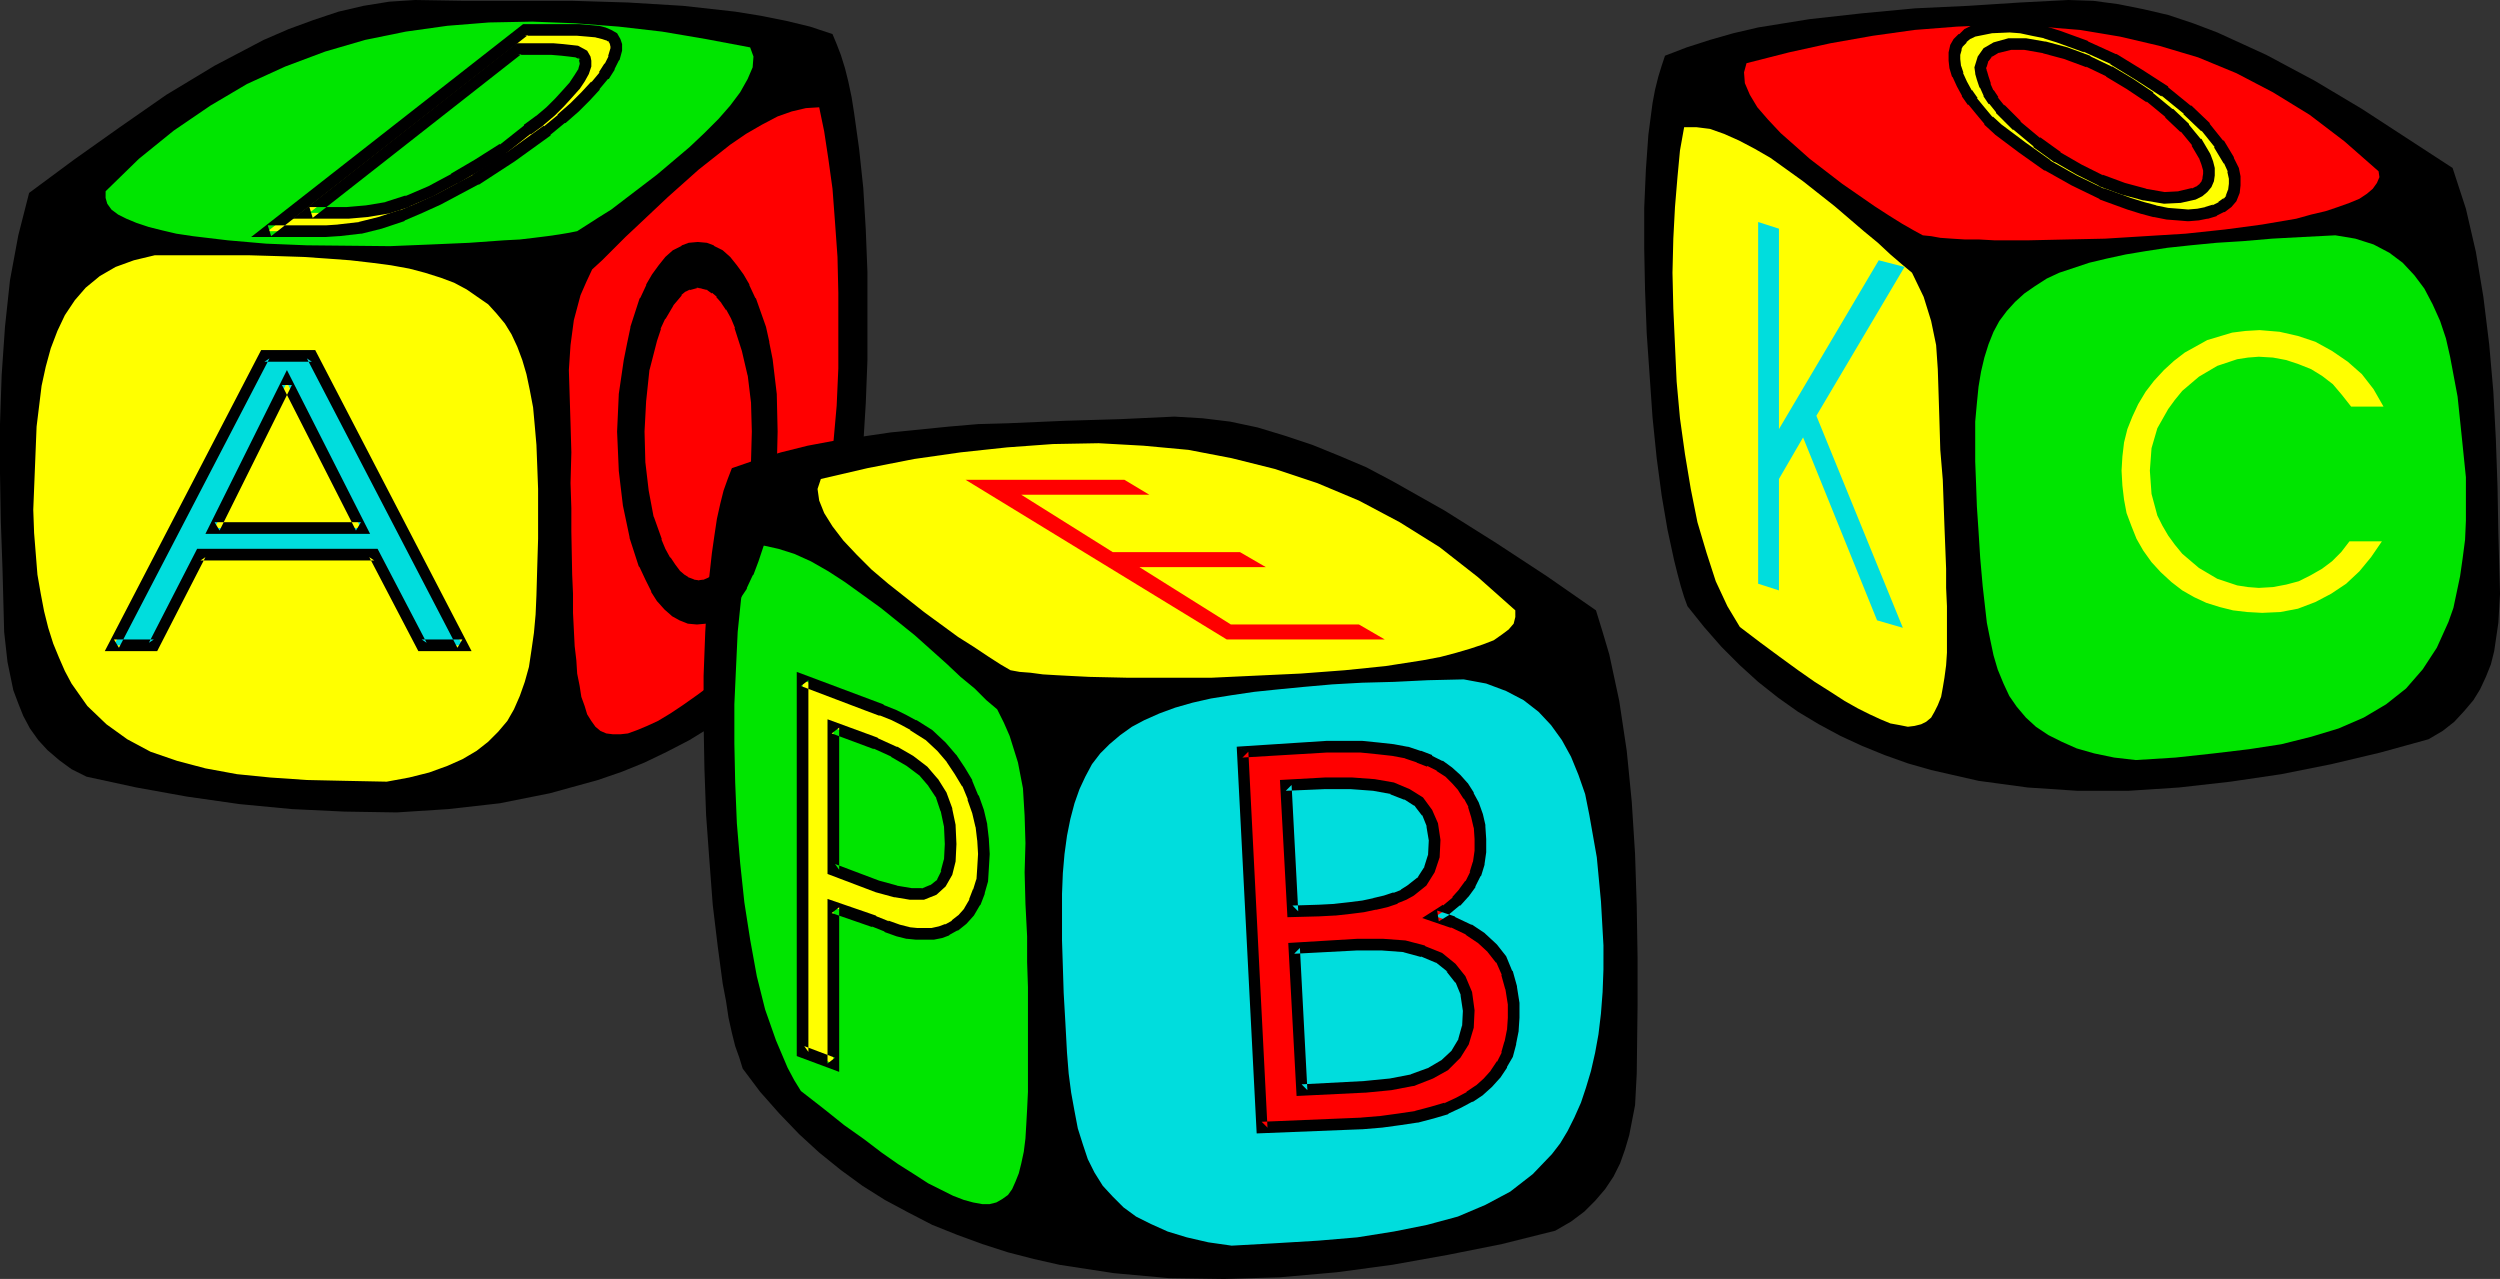 <?xml version="1.0" encoding="UTF-8" standalone="no"?>
<svg
   version="1.0"
   width="128.526mm"
   height="65.75mm"
   id="svg34"
   sodipodi:docname="Blocks 13.wmf"
   xmlns:inkscape="http://www.inkscape.org/namespaces/inkscape"
   xmlns:sodipodi="http://sodipodi.sourceforge.net/DTD/sodipodi-0.dtd"
   xmlns="http://www.w3.org/2000/svg"
   xmlns:svg="http://www.w3.org/2000/svg">
  <rect width="100%" height="100%" fill="#333333" stroke="none"/>
  <sodipodi:namedview
     id="namedview34"
     pagecolor="#ffffff"
     bordercolor="#000000"
     borderopacity="0.25"
     inkscape:showpageshadow="2"
     inkscape:pageopacity="0.0"
     inkscape:pagecheckerboard="0"
     inkscape:deskcolor="#d1d1d1"
     inkscape:document-units="mm" />
  <defs
     id="defs1">
    <pattern
       id="WMFhbasepattern"
       patternUnits="userSpaceOnUse"
       width="6"
       height="6"
       x="0"
       y="0" />
  </defs>
  <path
     style="fill:#000000;fill-opacity:1;fill-rule:evenodd;stroke:none"
     d="m 485.446,103.409 -0.162,-8.887 -0.323,-9.21 -0.485,-9.21 -0.808,-9.21 -1.131,-9.21 -1.454,-8.725 -1.939,-8.402 -2.586,-7.917 -17.614,-11.472 -9.211,-5.494 -9.373,-5.009 -9.534,-4.363 -4.686,-1.777 -4.848,-1.616 -4.848,-1.131 -4.848,-0.969 -4.848,-0.646 L 401.899,0 392.526,0.485 382.507,1.131 372.164,1.616 361.822,2.585 l -10.181,1.131 -10.019,1.616 -4.848,1.131 -4.525,1.293 -4.525,1.454 -4.202,1.616 -0.646,1.939 -0.646,2.1 -0.646,2.585 -0.485,2.585 -0.808,6.14 -0.485,6.786 -0.323,7.432 v 7.917 l 0.162,8.079 0.323,8.402 1.131,16.319 0.808,7.917 0.97,7.271 1.131,6.625 1.293,5.978 0.646,2.585 0.646,2.424 0.646,2.1 0.646,1.777 3.232,4.039 3.394,3.878 3.555,3.555 3.555,3.232 3.878,3.07 3.878,2.747 4.04,2.424 4.202,2.262 4.202,1.939 4.363,1.777 4.525,1.616 4.525,1.293 9.211,2.1 9.534,1.293 9.696,0.646 h 9.858 l 9.858,-0.646 10.019,-1.131 9.858,-1.454 9.696,-1.939 9.534,-2.262 9.373,-2.585 2.747,-1.616 2.262,-1.777 1.939,-2.1 1.778,-2.1 1.293,-2.1 1.131,-2.424 0.97,-2.424 0.646,-2.585 0.808,-5.494 0.323,-5.655 z"
     id="path1" />
  <path
     style="fill:#00e500;fill-opacity:1;fill-rule:evenodd;stroke:none"
     d="m 479.143,92.745 -0.808,-7.917 -0.808,-7.756 -1.454,-7.756 -0.808,-3.555 -1.131,-3.393 -1.454,-3.232 -1.616,-3.07 -1.939,-2.585 -2.262,-2.424 -2.586,-1.939 -3.07,-1.616 -3.555,-1.131 -3.878,-0.646 -6.302,0.323 -5.979,0.323 -5.656,0.485 -5.171,0.323 -5.01,0.485 -4.525,0.485 -4.202,0.646 -3.878,0.646 -3.717,0.808 -3.394,0.808 -5.818,1.939 -2.424,1.131 -2.262,1.454 -2.101,1.454 -1.778,1.616 -1.616,1.777 -1.454,1.939 -1.131,2.1 -0.97,2.424 -0.808,2.585 -0.646,2.747 -0.485,2.908 -0.323,3.232 -0.323,3.555 v 7.756 l 0.162,4.201 0.162,4.524 0.323,4.847 0.323,5.17 0.485,5.494 0.808,7.109 0.646,3.232 0.646,3.07 0.808,2.747 1.131,2.747 1.131,2.424 1.454,2.1 1.778,2.1 1.939,1.777 2.424,1.616 2.586,1.293 2.909,1.293 3.394,0.969 3.878,0.808 4.202,0.485 7.757,-0.485 7.434,-0.808 6.787,-0.808 6.302,-0.969 5.818,-1.454 5.333,-1.616 4.848,-2.1 4.363,-2.585 3.878,-3.07 3.232,-3.716 2.747,-4.201 2.262,-5.009 0.97,-2.747 1.293,-6.14 0.485,-3.393 0.485,-3.716 0.162,-3.716 z"
     id="path2" />
  <path
     style="fill:#ff0000;fill-opacity:1;fill-rule:evenodd;stroke:none"
     d="m 462.175,33.285 -6.626,-5.817 -6.787,-5.17 -7.11,-4.363 -7.11,-3.716 -7.434,-3.07 -7.595,-2.262 -7.595,-1.777 -7.757,-1.293 -7.918,-0.646 -8.08,-0.323 -7.918,0.323 -8.242,0.646 -8.08,1.131 -8.242,1.454 -8.08,1.777 -8.242,2.1 -0.485,1.777 0.162,2.1 0.97,2.262 1.454,2.424 2.101,2.424 2.424,2.585 2.747,2.424 2.909,2.585 6.302,4.847 6.302,4.363 2.747,1.777 2.586,1.616 2.262,1.293 1.778,0.969 1.616,0.162 1.778,0.323 2.262,0.162 2.586,0.162 h 2.747 l 2.909,0.162 h 6.626 l 7.272,-0.162 7.595,-0.162 15.675,-0.969 7.595,-0.808 7.272,-0.969 6.626,-1.131 2.909,-0.808 2.747,-0.646 2.424,-0.808 2.262,-0.808 1.939,-0.808 1.454,-0.969 1.131,-0.969 0.808,-1.131 0.485,-1.131 z"
     id="path3" />
  <path
     style="fill:#ffff00;fill-opacity:1;fill-rule:evenodd;stroke:none"
     d="m 377.497,93.229 -0.485,-5.817 -0.162,-5.494 -0.162,-5.17 -0.162,-5.009 -0.323,-4.686 -0.97,-4.686 -1.454,-4.686 -2.262,-4.686 -1.939,-1.616 -2.262,-1.939 -2.424,-2.262 -2.747,-2.262 -5.656,-4.847 -6.141,-4.847 -6.302,-4.524 -3.07,-1.777 -3.07,-1.616 -2.909,-1.293 -2.747,-0.969 -2.586,-0.323 h -2.424 l -0.808,4.524 -0.485,5.17 -0.485,5.817 -0.323,6.14 -0.162,6.625 0.162,6.948 0.646,14.219 0.646,7.109 0.97,6.948 1.131,6.786 1.293,6.463 1.778,5.978 1.778,5.494 2.262,4.847 2.424,4.039 4.04,3.07 3.717,2.747 3.555,2.585 3.232,2.262 3.07,1.939 2.747,1.777 2.586,1.454 2.262,1.131 2.101,0.969 1.939,0.808 1.778,0.323 1.616,0.323 1.293,-0.162 1.293,-0.323 0.97,-0.485 0.97,-0.808 0.646,-1.131 0.646,-1.293 0.646,-1.616 0.323,-1.777 0.323,-1.939 0.323,-2.424 0.162,-2.424 v -9.048 l -0.162,-3.555 v -3.716 l -0.323,-8.24 z"
     id="path4" />
  <path
     style="fill:#000000;fill-opacity:1;fill-rule:evenodd;stroke:none"
     d="M 0.485,110.518 0.162,101.308 0,91.937 v -9.533 l 0.323,-9.533 0.646,-9.371 0.97,-9.048 1.616,-8.725 2.101,-8.24 8.726,-6.463 8.888,-6.301 9.05,-6.301 9.373,-5.655 9.534,-5.009 4.848,-2.1 4.848,-1.777 4.848,-1.616 4.848,-1.131 5.01,-0.808 L 80.638,0 90.334,0.162 h 21.008 l 10.666,0.323 10.666,0.646 10.181,1.131 5.01,0.808 4.848,0.969 4.686,1.131 4.363,1.454 0.808,1.939 0.808,2.1 0.808,2.585 0.646,2.585 0.646,3.07 0.485,3.07 0.97,6.948 0.808,7.594 0.485,8.079 0.323,8.24 v 17.127 l -0.323,8.402 -0.485,7.917 -0.485,7.594 -0.808,6.948 -0.97,6.14 -0.485,2.747 -0.646,2.585 -0.485,2.1 -0.646,1.939 -3.07,4.363 -3.232,4.039 -3.555,3.878 -3.555,3.555 -3.717,3.232 -3.878,3.07 -4.04,2.747 -4.202,2.585 -4.363,2.262 -4.363,2.1 -4.363,1.777 -4.686,1.616 -9.373,2.585 -9.696,1.939 -10.019,1.131 -10.019,0.646 -10.181,-0.162 -10.181,-0.485 -10.181,-0.969 -10.181,-1.454 -9.858,-1.777 -9.696,-2.1 -2.909,-1.454 -2.424,-1.777 -2.262,-1.939 -1.778,-1.939 L 5.818,141.541 4.525,139.117 3.555,136.693 2.586,134.108 1.454,128.614 0.808,122.798 Z"
     id="path5" />
  <path
     style="fill:#ffff00;fill-opacity:1;fill-rule:evenodd;stroke:none"
     d="m 6.464,99.046 0.646,-16.158 0.97,-7.917 0.808,-3.716 0.97,-3.555 1.293,-3.393 1.454,-3.07 1.939,-2.908 2.101,-2.424 2.747,-2.262 3.07,-1.777 3.555,-1.293 4.04,-0.969 h 18.422 l 5.494,0.162 5.01,0.162 4.686,0.323 4.363,0.323 4.202,0.485 3.717,0.485 3.555,0.646 3.07,0.808 3.07,0.969 2.586,0.969 2.424,1.293 4.202,2.908 1.616,1.777 1.616,1.939 1.293,2.1 1.131,2.424 0.97,2.585 0.808,2.747 0.646,3.07 0.646,3.393 0.323,3.555 0.323,3.716 0.162,4.201 0.162,4.363 v 9.695 l -0.162,5.332 -0.162,5.655 -0.162,3.716 -0.323,3.555 -0.485,3.393 -0.485,3.232 -0.808,2.908 -0.97,2.747 -1.131,2.585 -1.293,2.262 -1.778,2.1 -1.939,1.939 -2.262,1.777 -2.747,1.616 -2.909,1.293 -3.555,1.293 -3.878,0.969 -4.363,0.808 -8.08,-0.162 -7.434,-0.162 -7.11,-0.485 -6.464,-0.646 -6.141,-1.131 -5.494,-1.454 -5.171,-1.777 -4.525,-2.424 -4.04,-2.908 -3.717,-3.555 -3.07,-4.363 -1.293,-2.424 -1.131,-2.585 -1.131,-2.747 -0.97,-3.07 -0.808,-3.232 -0.646,-3.393 -0.646,-3.716 -0.646,-8.079 z"
     id="path6" />
  <path
     style="fill:#00e500;fill-opacity:1;fill-rule:evenodd;stroke:none"
     d="m 20.523,37.162 6.464,-6.301 6.787,-5.494 7.11,-4.847 7.11,-4.201 7.434,-3.393 7.757,-2.908 7.757,-2.262 7.918,-1.616 8.08,-1.131 8.08,-0.646 8.403,-0.162 8.403,0.323 8.403,0.646 8.403,0.969 8.565,1.454 8.565,1.616 0.646,1.777 -0.162,2.1 -0.97,2.262 -1.454,2.585 -1.939,2.585 -2.262,2.585 -2.747,2.747 -2.909,2.747 -6.302,5.332 -6.141,4.686 -2.747,2.1 -2.586,1.616 -2.262,1.454 -1.778,1.131 -1.616,0.323 -1.939,0.323 -2.262,0.323 -2.586,0.323 -2.747,0.323 -3.07,0.162 -6.787,0.485 -7.434,0.323 -7.918,0.323 -16.16,-0.162 -7.918,-0.323 -7.434,-0.646 -6.787,-0.808 -3.232,-0.485 -2.747,-0.646 -2.586,-0.646 -2.424,-0.808 -1.939,-0.808 -1.616,-0.808 -1.293,-0.969 -0.808,-1.131 -0.323,-1.131 z"
     id="path7" />
  <path
     style="fill:#ff0000;fill-opacity:1;fill-rule:evenodd;stroke:none"
     d="m 110.857,93.876 0.162,-5.978 -0.162,-5.655 -0.323,-10.341 0.323,-4.847 0.646,-4.847 1.293,-4.847 1.131,-2.585 1.131,-2.424 1.939,-1.777 2.101,-2.1 2.424,-2.424 2.586,-2.424 5.656,-5.332 5.979,-5.332 6.141,-4.847 3.07,-2.1 3.07,-1.777 3.07,-1.616 2.747,-0.969 2.747,-0.646 2.586,-0.162 0.97,4.686 0.808,5.332 0.808,5.817 0.485,6.463 0.485,6.786 0.162,6.948 v 14.703 l -0.323,7.271 -0.646,7.271 -0.808,6.948 -1.131,6.625 -1.293,6.301 -1.616,5.655 -1.939,5.17 -2.262,4.363 -4.04,3.393 -3.717,3.07 -3.394,2.747 -3.232,2.424 -3.07,2.262 -2.747,1.939 -2.424,1.616 -2.424,1.454 -2.101,0.969 -1.939,0.808 -1.778,0.646 -1.454,0.162 h -1.454 l -1.293,-0.162 -1.131,-0.485 -0.97,-0.808 -0.808,-1.131 -0.808,-1.293 -0.485,-1.616 -0.646,-1.777 -0.323,-2.1 -0.485,-2.424 -0.162,-2.585 -0.323,-2.747 -0.323,-6.463 v -3.716 l -0.162,-3.716 -0.162,-8.402 v -4.524 z"
     id="path8" />
  <path
     style="fill:#000000;fill-opacity:1;fill-rule:evenodd;stroke:none"
     d="m 318.19,195.507 v -9.533 l -0.162,-10.018 -0.323,-10.018 -0.646,-10.179 -0.97,-9.856 -1.454,-9.695 -1.939,-9.048 -1.293,-4.363 -1.293,-4.201 -9.534,-6.625 -9.858,-6.463 -10.019,-6.301 -10.019,-5.655 -5.171,-2.747 -5.333,-2.262 -5.171,-2.1 -5.333,-1.777 -5.333,-1.616 -5.333,-1.131 -5.333,-0.646 -5.494,-0.323 -10.342,0.485 -10.827,0.323 -11.15,0.485 -5.818,0.162 -5.656,0.485 -11.312,1.131 -10.989,1.616 -5.171,0.969 -5.171,1.293 -4.848,1.454 -4.686,1.616 -0.808,2.1 -0.808,2.262 -0.646,2.585 -0.646,2.908 -0.485,3.232 -0.485,3.393 -0.808,7.271 -0.485,8.079 -0.323,8.564 v 8.887 l 0.162,9.048 0.323,9.048 0.646,8.887 0.646,8.564 0.97,8.079 0.97,7.271 0.646,3.393 0.485,3.232 0.646,2.908 0.646,2.585 0.808,2.262 0.646,2.1 3.394,4.524 3.717,4.201 3.878,4.039 3.878,3.555 4.202,3.393 4.202,3.07 4.363,2.747 4.525,2.424 4.686,2.424 4.848,1.939 4.848,1.777 5.01,1.616 5.01,1.293 5.01,1.131 10.504,1.616 10.666,0.969 10.827,0.162 10.827,-0.323 10.989,-0.969 10.827,-1.454 10.827,-1.939 10.504,-2.1 10.342,-2.585 3.07,-1.777 2.586,-1.939 2.101,-2.1 1.939,-2.262 1.616,-2.424 1.293,-2.585 0.97,-2.747 0.808,-2.747 1.131,-5.817 0.323,-6.14 z"
     id="path9" />
  <path
     style="fill:#00dddd;fill-opacity:1;fill-rule:evenodd;stroke:none"
     d="m 311.564,183.712 -0.485,-8.564 -0.808,-8.564 -1.454,-8.24 -0.808,-4.039 -1.293,-3.716 -1.454,-3.555 -1.778,-3.232 -2.101,-2.908 -2.424,-2.585 -2.909,-2.262 -3.394,-1.777 -3.878,-1.454 -4.363,-0.808 -6.949,0.162 -6.626,0.323 -6.141,0.162 -5.818,0.323 -5.494,0.485 -5.01,0.485 -4.686,0.485 -4.363,0.646 -4.04,0.646 -3.555,0.808 -3.394,0.969 -3.07,1.131 -2.909,1.293 -2.424,1.293 -2.262,1.616 -2.101,1.777 -1.778,1.777 -1.616,2.1 -1.293,2.424 -1.131,2.424 -0.97,2.747 -0.808,3.07 -0.646,3.232 -0.485,3.555 -0.323,3.716 -0.162,4.039 v 9.048 l 0.162,5.009 0.162,5.17 0.323,5.655 0.323,5.978 0.323,4.039 0.485,3.716 0.646,3.555 0.646,3.393 0.97,3.07 0.97,2.908 1.293,2.585 1.616,2.585 1.939,2.1 2.101,2.1 2.424,1.777 2.909,1.454 3.232,1.454 3.717,1.131 4.202,0.969 4.525,0.646 8.726,-0.485 8.08,-0.485 7.595,-0.646 7.11,-1.131 6.464,-1.293 5.979,-1.616 5.333,-2.262 4.848,-2.585 4.363,-3.393 3.717,-3.878 1.616,-2.1 1.454,-2.424 1.293,-2.585 1.293,-2.908 0.97,-2.908 0.97,-3.232 0.808,-3.555 0.646,-3.555 0.485,-4.039 0.323,-4.201 0.162,-4.363 z"
     id="path10" />
  <path
     style="fill:#ffff00;fill-opacity:1;fill-rule:evenodd;stroke:none"
     d="m 294.435,118.597 -7.272,-6.463 -7.434,-5.817 -7.757,-4.847 -7.918,-4.201 -8.08,-3.393 -8.242,-2.747 -8.403,-2.1 -8.403,-1.616 -8.726,-0.808 -8.726,-0.485 -8.888,0.162 -8.888,0.646 -9.05,0.969 -9.05,1.293 -9.05,1.777 -9.05,2.1 -0.646,1.939 0.323,2.262 0.97,2.424 1.616,2.585 2.101,2.747 2.586,2.747 2.909,2.908 3.232,2.747 6.949,5.494 6.626,4.847 3.07,1.939 2.909,1.939 2.262,1.454 1.939,1.131 1.778,0.323 2.101,0.162 2.424,0.323 2.747,0.162 3.07,0.162 3.232,0.162 7.272,0.162 h 16.483 l 17.291,-0.808 8.565,-0.646 7.918,-0.808 7.272,-1.131 3.394,-0.646 3.07,-0.808 2.747,-0.808 2.424,-0.808 2.101,-0.808 1.616,-1.131 1.293,-0.969 0.97,-1.131 0.323,-1.293 z"
     id="path11" />
  <path
     style="fill:#00e500;fill-opacity:1;fill-rule:evenodd;stroke:none"
     d="m 199.576,181.935 -0.323,-6.301 -0.162,-6.14 0.162,-5.655 -0.162,-5.332 -0.323,-5.332 -0.97,-5.009 -1.616,-5.17 -1.131,-2.585 -1.293,-2.585 -2.101,-1.777 -2.262,-2.262 -2.747,-2.262 -2.747,-2.585 -6.141,-5.494 -6.626,-5.332 -6.949,-5.009 -3.232,-2.1 -3.394,-1.939 -3.232,-1.454 -3.07,-0.969 -2.909,-0.646 h -2.747 l -0.808,4.847 -0.808,5.655 -0.646,6.301 -0.323,6.948 -0.323,7.109 v 7.594 l 0.162,7.594 0.323,7.917 0.646,7.756 0.808,7.594 1.131,7.271 1.293,7.109 1.616,6.463 2.101,5.978 2.262,5.332 1.293,2.424 1.293,2.1 4.363,3.393 4.04,3.232 3.878,2.747 3.394,2.585 3.232,2.262 3.07,1.939 2.747,1.777 2.586,1.293 2.262,1.131 2.101,0.808 1.778,0.485 1.778,0.323 h 1.454 l 1.293,-0.323 1.131,-0.646 1.131,-0.808 0.808,-1.131 0.646,-1.454 0.646,-1.616 0.485,-1.939 0.485,-2.262 0.323,-2.585 0.162,-2.747 0.162,-2.908 0.162,-3.393 v -20.359 l -0.162,-4.847 z"
     id="path12" />
  <path
     style="fill:#00dddd;fill-opacity:1;fill-rule:evenodd;stroke:none"
     d="M 70.134,102.601 55.752,74.325 41.693,102.601 Z M 29.896,125.383 H 22.139 L 51.389,69.155 h 9.211 L 89.849,125.383 H 81.931 L 72.72,107.771 H 38.946 Z"
     id="path13" />
  <path
     style="fill:#000000;fill-opacity:1;fill-rule:evenodd;stroke:none"
     d="M 71.912,103.732 55.752,71.901 39.915,103.732 h 31.997 l -1.778,-2.262 H 41.693 l 0.97,1.616 14.059,-28.276 h -1.939 l 14.382,28.276 0.97,-1.616 z"
     id="path14" />
  <path
     style="fill:#000000;fill-opacity:1;fill-rule:evenodd;stroke:none"
     d="m 28.926,124.898 0.97,-0.646 h -7.757 l 0.97,1.616 29.25,-56.228 -0.97,0.646 h 9.211 l -0.97,-0.646 29.25,56.228 0.97,-1.616 h -7.918 l 0.97,0.646 -9.534,-18.258 h -35.067 l -9.373,18.258 1.616,1.616 9.373,-18.258 -0.97,0.646 h 33.774 l -0.97,-0.646 9.534,18.258 H 91.627 L 61.246,68.023 H 50.742 L 20.362,126.514 h 10.181 z"
     id="path15" />
  <path
     style="fill:#ff0000;fill-opacity:1;fill-rule:evenodd;stroke:none"
     d="m 241.43,146.065 16.322,-0.969 h 6.787 l 3.232,0.323 2.909,0.323 2.586,0.485 2.424,0.808 2.101,0.808 1.939,0.969 1.778,1.131 1.454,1.454 1.293,1.454 1.131,1.777 0.97,1.777 0.646,2.1 0.485,2.1 0.162,2.424 v 2.424 l -0.323,2.262 -0.646,2.1 -0.97,1.939 -1.293,1.777 -1.454,1.616 -1.939,1.616 -2.101,1.293 3.394,1.131 3.07,1.454 2.424,1.616 2.101,1.939 1.778,2.262 1.131,2.585 0.808,2.908 0.485,3.07 v 2.747 l -0.162,2.424 -0.485,2.424 -0.646,2.262 -0.97,1.939 -1.293,1.939 -1.454,1.616 -1.616,1.454 -1.939,1.293 -2.101,1.131 -2.424,1.131 -2.747,0.808 -3.07,0.808 -3.232,0.485 -3.555,0.485 -3.878,0.323 -19.392,0.808 z m 10.019,38.132 1.454,27.629 12.282,-0.646 5.01,-0.485 4.202,-0.808 3.555,-1.293 2.747,-1.616 2.262,-2.1 1.454,-2.424 0.808,-2.908 0.162,-3.232 -0.485,-3.232 -1.131,-2.747 -1.778,-2.262 -2.424,-1.939 -3.07,-1.293 -3.555,-0.969 -4.363,-0.323 h -4.848 z m -1.616,-31.669 1.293,24.56 5.171,-0.162 3.07,-0.162 2.909,-0.323 2.586,-0.323 2.262,-0.485 2.101,-0.485 1.939,-0.646 1.616,-0.646 1.293,-0.808 2.262,-1.777 1.454,-2.262 0.808,-2.585 0.162,-3.232 -0.485,-2.908 -0.97,-2.424 -1.616,-2.1 -2.262,-1.454 -2.909,-1.131 -3.555,-0.646 -4.363,-0.323 h -5.171 z"
     id="path16" />
  <path
     style="fill:#000000;fill-opacity:1;fill-rule:evenodd;stroke:none"
     d="m 242.561,146.065 -1.131,1.131 16.322,-0.969 h 6.787 -0.162 l 3.232,0.323 2.909,0.323 2.586,0.485 h -0.162 l 2.424,0.808 h -0.162 l 2.101,0.808 v -0.162 l 1.939,0.969 h -0.162 l 1.778,1.131 -0.162,-0.162 1.454,1.454 1.293,1.454 -0.162,-0.162 1.131,1.777 v -0.162 l 0.97,1.777 -0.162,-0.162 0.646,2.1 0.485,2.1 v -0.323 l 0.162,2.424 v 2.424 -0.162 l -0.323,2.262 v -0.162 l -0.646,2.1 0.162,-0.162 -0.97,1.939 v -0.162 l -1.293,1.777 0.162,-0.162 -1.454,1.616 h 0.162 l -1.939,1.616 v -0.162 l -4.04,2.585 5.656,1.939 -0.162,-0.162 3.07,1.454 h -0.162 l 2.424,1.616 -0.162,-0.162 2.101,1.939 -0.162,-0.162 1.778,2.262 v -0.162 l 1.131,2.585 -0.162,-0.162 0.808,2.908 v -0.162 l 0.485,3.07 v -0.162 2.747 l -0.162,2.424 v -0.162 l -0.485,2.424 v -0.162 l -0.646,2.262 0.162,-0.162 -0.97,1.939 v -0.162 l -1.293,1.939 0.162,-0.162 -1.454,1.616 -1.616,1.454 0.162,-0.162 -1.939,1.293 h 0.162 l -2.101,1.131 -2.424,1.131 0.162,-0.162 -2.747,0.808 -3.07,0.808 h 0.162 l -3.232,0.485 -3.555,0.485 -3.878,0.323 h 0.162 l -19.392,0.808 1.131,1.131 -3.717,-73.032 -2.262,-0.969 3.878,75.133 20.362,-0.808 h 0.162 l 3.878,-0.323 3.555,-0.485 3.232,-0.485 h 0.162 l 3.07,-0.808 2.747,-0.808 0.162,-0.162 2.424,-1.131 2.101,-1.131 h 0.162 l 1.939,-1.293 0.162,-0.162 1.616,-1.454 1.454,-1.616 0.162,-0.162 1.293,-1.939 v -0.162 l 1.131,-1.939 0.646,-2.424 v -0.162 l 0.485,-2.424 v -0.162 l 0.162,-2.424 v -2.747 -0.162 l -0.485,-3.07 v -0.162 l -0.808,-2.908 -0.162,-0.162 -1.131,-2.747 -1.778,-2.262 -0.162,-0.162 -2.101,-1.939 -0.162,-0.162 -2.424,-1.616 h -0.162 l -3.07,-1.454 -0.162,-0.162 -3.394,-1.131 0.323,2.1 2.101,-1.293 v -0.162 l 1.939,-1.616 h 0.162 l 1.454,-1.616 0.162,-0.162 1.293,-1.777 v -0.162 l 0.97,-1.939 0.162,-0.162 0.646,-2.1 v -0.162 l 0.323,-2.262 v -0.162 -2.424 l -0.162,-2.424 v -0.323 l -0.485,-2.1 -0.808,-2.262 -0.97,-1.777 v -0.162 l -1.131,-1.777 -0.162,-0.162 -1.293,-1.454 -1.616,-1.454 -1.778,-1.293 h -0.162 l -1.939,-0.969 v -0.162 l -2.101,-0.808 h -0.162 l -2.424,-0.808 h -0.162 l -2.586,-0.485 -2.909,-0.323 -3.232,-0.323 h -0.162 -6.787 l -17.453,1.131 z"
     id="path17" />
  <path
     style="fill:#000000;fill-opacity:1;fill-rule:evenodd;stroke:none"
     d="m 250.318,183.227 1.616,29.73 13.251,-0.646 h 0.162 l 5.01,-0.485 4.202,-0.808 h 0.162 l 3.717,-1.454 2.909,-1.616 2.424,-2.424 1.616,-2.585 0.97,-3.232 0.162,-3.393 -0.485,-3.555 -1.293,-3.07 -1.939,-2.424 -2.586,-2.1 -3.232,-1.293 -0.162,-0.162 -3.717,-0.969 -4.363,-0.323 h -5.01 l -13.413,0.808 1.131,2.1 12.282,-0.646 h 4.848 -0.162 l 4.363,0.323 h -0.162 l 3.555,0.969 -0.162,-0.162 3.07,1.293 -0.162,-0.162 2.424,1.939 -0.323,-0.162 1.778,2.262 v -0.162 l 1.131,2.747 -0.162,-0.323 0.485,3.232 v -0.162 l -0.162,3.232 v -0.323 l -0.808,2.908 0.162,-0.323 -1.454,2.424 0.162,-0.162 -2.262,2.1 0.162,-0.162 -2.747,1.616 0.323,-0.162 -3.555,1.293 h 0.162 l -4.202,0.808 -5.01,0.485 h 0.162 l -12.282,0.646 1.131,1.131 -1.454,-27.629 -1.131,1.131 z"
     id="path18" />
  <path
     style="fill:#000000;fill-opacity:1;fill-rule:evenodd;stroke:none"
     d="m 248.702,151.558 1.454,26.66 6.141,-0.162 3.07,-0.162 h 0.162 l 2.909,-0.323 2.586,-0.323 2.262,-0.485 h 0.162 l 2.101,-0.485 1.939,-0.646 0.162,-0.162 1.616,-0.646 1.454,-0.808 2.424,-1.939 1.616,-2.585 0.97,-2.908 0.162,-3.393 -0.485,-3.232 -1.131,-2.585 -1.778,-2.424 -2.586,-1.616 -3.07,-1.293 -3.717,-0.646 -4.363,-0.323 h -5.333 l -8.726,0.485 1.131,2.1 7.595,-0.323 h 5.171 -0.162 l 4.363,0.323 3.555,0.646 h -0.323 l 2.909,1.131 -0.162,-0.162 2.262,1.454 -0.323,-0.323 1.616,2.1 v -0.162 l 0.97,2.424 -0.162,-0.323 0.485,2.908 v -0.162 l -0.162,3.232 v -0.323 l -0.808,2.585 0.162,-0.323 -1.454,2.262 0.323,-0.323 -2.262,1.777 -1.293,0.808 h 0.162 l -1.616,0.646 0.162,-0.162 -1.939,0.646 -2.101,0.485 h 0.162 l -2.262,0.485 -2.586,0.323 -2.909,0.323 h 0.162 l -3.07,0.162 -5.171,0.162 1.131,1.131 -1.293,-24.56 -1.131,1.131 z"
     id="path19" />
  <path
     style="fill:#ffff00;fill-opacity:1;fill-rule:evenodd;stroke:none"
     d="m 456.843,79.011 -1.778,-2.262 -1.778,-2.1 -2.101,-1.616 -2.101,-1.293 -2.424,-0.969 -2.424,-0.808 -2.586,-0.485 -2.747,-0.162 -2.101,0.162 -2.101,0.323 -3.878,1.293 -3.555,2.1 -3.232,2.747 -1.454,1.777 -1.293,1.777 -2.101,3.716 -1.131,3.878 -0.323,4.363 0.323,4.524 1.131,4.201 0.97,1.939 1.131,1.939 1.293,1.777 1.454,1.777 3.232,2.747 3.555,2.1 3.878,1.293 2.101,0.323 2.101,0.162 2.747,-0.162 2.586,-0.485 2.424,-0.646 2.262,-1.131 2.262,-1.293 1.939,-1.454 1.778,-1.777 1.616,-2.1 h 6.302 l -2.101,3.07 -2.262,2.747 -2.586,2.424 -2.909,1.939 -3.07,1.616 -3.394,1.293 -3.394,0.646 -3.555,0.162 -2.909,-0.162 -2.747,-0.323 -2.586,-0.646 -2.586,-0.808 -2.424,-1.131 -2.262,-1.293 -2.101,-1.616 -2.101,-1.939 -1.778,-1.939 -1.616,-2.262 -1.293,-2.262 -0.97,-2.424 -0.97,-2.585 -0.485,-2.585 -0.323,-2.747 -0.162,-2.908 0.162,-2.747 0.323,-2.747 0.646,-2.585 0.97,-2.424 1.131,-2.424 1.454,-2.424 1.616,-2.1 1.939,-2.1 1.939,-1.777 2.101,-1.616 4.363,-2.424 4.848,-1.454 2.586,-0.323 2.747,-0.162 3.878,0.323 3.555,0.808 3.394,1.131 3.232,1.777 3.07,2.1 2.747,2.424 2.262,2.908 1.939,3.393 z"
     id="path20" />
  <path
     style="fill:#ff0000;fill-opacity:1;fill-rule:evenodd;stroke:none"
     d="m 216.221,107.286 h 24.725 l 5.01,2.908 h -24.563 l 17.776,11.149 h 24.886 l 5.01,2.908 H 238.36 L 187.617,93.229 h 30.866 l 4.848,2.908 h -24.886 z"
     id="path21" />
  <path
     style="fill:#ffff00;fill-opacity:1;fill-rule:evenodd;stroke:none"
     d="m 155.944,132.169 12.766,4.847 2.586,0.969 2.424,0.969 1.939,0.969 1.778,0.969 3.07,1.939 2.424,2.262 1.939,2.262 1.616,2.424 1.454,2.424 1.131,2.747 0.97,2.747 0.646,2.747 0.323,2.747 0.162,2.747 -0.162,2.747 -0.162,2.424 -0.646,2.1 -0.808,2.1 -1.131,1.939 -1.293,1.454 -1.454,1.131 -1.454,0.808 -1.293,0.485 -1.454,0.323 h -3.232 l -1.616,-0.162 -1.939,-0.485 -2.262,-0.808 -2.424,-0.969 -7.918,-2.747 v 30.376 l -5.979,-2.262 z m 5.979,9.21 v 27.629 l 8.565,3.232 3.555,0.969 2.909,0.485 h 2.424 l 1.939,-0.808 1.616,-1.293 0.97,-1.939 0.646,-2.424 0.162,-3.232 -0.162,-3.555 -0.646,-3.07 -0.97,-2.908 -1.616,-2.424 -1.939,-2.262 -2.586,-1.939 -3.07,-1.777 -3.555,-1.616 z"
     id="path22" />
  <path
     style="fill:#000000;fill-opacity:1;fill-rule:evenodd;stroke:none"
     d="m 157.075,132.169 -1.454,1.131 12.766,4.847 2.586,0.969 -0.162,-0.162 2.424,0.969 1.939,0.969 1.778,0.969 h -0.162 l 3.07,1.939 -0.162,-0.162 2.424,2.262 1.939,2.262 -0.162,-0.162 1.616,2.424 1.454,2.424 v -0.162 l 1.131,2.747 -0.162,-0.162 0.97,2.747 0.646,2.747 v -0.162 l 0.323,2.747 v -0.162 l 0.162,2.747 -0.162,2.747 -0.162,2.424 v -0.323 l -0.646,2.1 v -0.162 l -0.808,2.1 0.162,-0.162 -1.131,1.939 0.162,-0.162 -1.293,1.454 0.162,-0.162 -1.454,1.131 h 0.162 l -1.454,0.808 0.162,-0.162 -1.293,0.485 -1.454,0.323 h 0.323 -3.232 0.162 l -1.616,-0.162 h 0.162 l -1.939,-0.485 -2.262,-0.808 0.162,0.162 -2.424,-0.969 -0.162,-0.162 -9.373,-3.232 v 31.992 l 1.454,-1.131 -5.979,-2.262 0.808,1.131 v -72.224 l -2.262,-1.616 v 74.648 l 8.242,3.07 v -31.992 l -1.454,1.131 7.918,2.747 -0.162,-0.162 2.424,0.969 0.162,0.162 2.262,0.808 1.939,0.485 h 0.162 l 1.616,0.162 h 0.162 3.394 l 1.616,-0.323 1.293,-0.485 0.162,-0.162 1.454,-0.808 h 0.162 l 1.616,-1.293 1.454,-1.616 1.131,-1.939 0.162,-0.162 0.808,-2.1 v -0.162 l 0.646,-2.262 0.162,-2.585 0.162,-2.747 -0.162,-2.747 v -0.162 l -0.323,-2.747 v -0.162 l -0.646,-2.747 -0.97,-2.747 -0.162,-0.162 -1.131,-2.747 v -0.162 l -1.454,-2.424 -1.616,-2.424 -0.162,-0.162 -1.939,-2.262 -2.586,-2.424 -3.07,-1.939 h -0.162 l -1.778,-0.969 -1.939,-0.969 -2.424,-0.969 -0.162,-0.162 -2.586,-0.969 -14.221,-5.332 z"
     id="path23" />
  <path
     style="fill:#000000;fill-opacity:1;fill-rule:evenodd;stroke:none"
     d="m 160.792,139.763 v 30.053 l 9.373,3.555 3.555,0.969 h 0.162 l 2.909,0.485 h 2.747 l 2.424,-0.969 1.778,-1.616 1.293,-2.262 0.646,-2.585 0.162,-3.393 -0.162,-3.555 v -0.162 l -0.646,-3.07 v -0.162 l -1.131,-3.07 -1.616,-2.585 -0.162,-0.162 -1.939,-2.262 -2.747,-2.1 -3.07,-1.777 h -0.162 l -3.555,-1.616 -0.162,-0.162 -9.696,-3.555 0.808,2.747 8.242,3.07 -0.162,-0.162 3.555,1.616 h -0.162 l 3.07,1.777 2.586,1.939 -0.162,-0.162 1.939,2.262 -0.162,-0.162 1.616,2.424 -0.162,-0.323 0.97,2.908 v -0.162 l 0.646,3.07 v -0.162 l 0.162,3.555 -0.162,3.232 v -0.323 l -0.646,2.424 0.162,-0.162 -0.97,1.939 0.323,-0.323 -1.616,1.293 0.162,-0.162 -1.939,0.808 0.485,-0.162 h -2.424 0.162 l -2.909,-0.485 h 0.162 l -3.555,-0.969 -8.565,-3.232 0.808,1.131 v -27.629 l -1.454,1.131 z"
     id="path24" />
  <path
     style="fill:#00dddd;fill-opacity:1;fill-rule:evenodd;stroke:none"
     d="m 345.662,93.068 v 21.651 l -4.04,-1.293 V 43.141 l 4.04,1.293 v 38.94 l 19.392,-32.8 5.01,1.293 -17.13,28.922 16.806,41.202 -5.01,-1.454 -14.382,-35.547 z"
     id="path25" />
  <path
     style="fill:#ffff00;fill-opacity:1;fill-rule:evenodd;stroke:none"
     d="m 101.969,5.817 h 10.342 l 1.939,0.162 1.778,0.162 1.293,0.323 0.97,0.323 0.808,0.485 0.485,0.808 0.162,0.646 v 0.969 l -0.485,1.616 -0.808,1.616 -1.131,1.777 -1.616,1.939 -1.939,2.1 -2.101,2.1 -2.586,2.262 -2.747,2.262 -6.949,5.009 -6.949,4.524 -7.272,3.878 -3.555,1.616 -3.394,1.454 -4.363,1.454 -3.878,0.969 -4.202,0.485 -2.424,0.162 h -2.586 -8.726 z M 100.677,9.533 60.115,41.363 h 7.434 l 3.717,-0.323 3.878,-0.646 4.04,-1.293 4.525,-1.939 4.525,-2.424 4.686,-2.747 4.848,-3.07 4.686,-3.716 2.424,-1.777 2.101,-1.777 1.778,-1.777 1.616,-1.777 1.293,-1.454 0.97,-1.454 0.808,-1.293 0.323,-1.131 v -0.808 l -0.162,-0.646 -0.323,-0.646 -0.646,-0.323 -0.646,-0.323 -1.293,-0.162 -1.454,-0.162 -1.939,-0.162 z"
     id="path26" />
  <path
     style="fill:#000000;fill-opacity:1;fill-rule:evenodd;stroke:none"
     d="m 102.616,6.786 -0.646,0.162 h 10.342 -0.162 l 1.939,0.162 1.778,0.162 h -0.162 l 1.293,0.323 0.97,0.323 -0.323,-0.162 0.808,0.485 -0.323,-0.323 0.485,0.808 -0.162,-0.323 0.162,0.646 v -0.323 0.969 -0.323 l -0.485,1.616 0.162,-0.162 -0.808,1.616 v -0.162 l -1.131,1.777 h 0.162 l -1.616,1.939 v -0.162 l -1.939,2.1 -2.101,2.1 -2.586,2.262 h 0.162 l -2.747,2.262 v -0.162 l -6.949,5.009 -6.949,4.524 h 0.162 l -7.272,3.878 -3.555,1.616 -3.394,1.454 0.162,-0.162 -4.363,1.454 -3.878,0.969 h 0.162 l -4.202,0.485 h 0.162 l -2.424,0.162 H 52.035 l 0.646,2.1 49.934,-39.101 -0.97,-2.1 -52.843,41.363 h 14.544 l 2.424,-0.162 h 0.162 l 4.202,-0.485 h 0.162 l 3.878,-0.969 4.363,-1.454 0.162,-0.162 3.394,-1.454 3.555,-1.616 7.272,-3.878 h 0.162 l 6.949,-4.524 6.949,-5.009 v -0.162 l 2.747,-2.262 h 0.162 l 2.586,-2.262 2.101,-2.1 1.939,-2.1 v -0.162 l 1.616,-1.939 h 0.162 l 1.131,-1.777 v -0.162 l 0.808,-1.616 0.162,-0.162 0.485,-1.777 V 8.564 l -0.323,-0.969 -0.646,-1.131 -1.131,-0.646 -1.131,-0.485 -1.293,-0.323 h -0.162 l -1.778,-0.162 -1.939,-0.162 h -0.162 -10.666 z"
     id="path27" />
  <path
     style="fill:#000000;fill-opacity:1;fill-rule:evenodd;stroke:none"
     d="M 100.353,8.402 56.883,42.494 h 10.827 l 3.717,-0.323 3.878,-0.646 h 0.162 l 4.04,-1.293 0.162,-0.162 4.525,-1.939 4.525,-2.424 h 0.162 l 4.686,-2.747 4.848,-3.07 v -0.162 l 4.686,-3.716 v 0.162 l 2.424,-1.777 0.162,-0.162 2.101,-1.777 1.778,-1.777 1.616,-1.777 1.293,-1.454 0.162,-0.162 0.97,-1.454 0.808,-1.454 0.485,-1.454 v -1.131 l -0.162,-0.808 -0.646,-1.131 -1.778,-0.969 -2.909,-0.323 -1.939,-0.162 h -0.162 -6.949 l 0.323,2.262 h 6.626 -0.162 l 1.939,0.162 1.454,0.162 1.293,0.162 -0.323,-0.162 1.293,0.646 -0.485,-0.485 0.323,0.646 -0.162,-0.162 0.162,0.646 v -0.323 0.808 -0.323 l -0.323,1.131 0.162,-0.323 -0.808,1.293 -0.97,1.454 0.162,-0.162 -1.293,1.454 -1.616,1.777 -1.778,1.777 -2.101,1.777 0.162,-0.162 -2.424,1.777 v 0.162 l -4.686,3.716 v -0.162 l -4.848,3.07 -4.686,2.747 h 0.162 l -4.525,2.424 -4.525,1.939 0.162,-0.162 -4.04,1.293 h 0.162 l -3.878,0.646 -3.717,0.323 h 0.162 -7.434 l 0.646,2.1 40.562,-31.83 -0.646,0.162 z"
     id="path28" />
  <path
     style="fill:#000000;fill-opacity:1;fill-rule:evenodd;stroke:none"
     d="m 121.038,83.858 0.323,-7.109 0.97,-6.625 0.646,-3.232 0.646,-3.07 1.778,-5.494 1.131,-2.424 1.131,-1.939 1.293,-1.777 1.131,-1.454 1.293,-1.131 1.454,-0.808 1.293,-0.485 1.454,-0.162 1.454,0.162 1.293,0.485 1.454,0.808 1.293,1.131 1.131,1.454 1.293,1.777 1.131,1.939 1.131,2.424 1.939,5.494 0.646,2.908 0.646,3.232 0.808,6.786 0.162,7.109 -0.162,7.109 -0.646,6.463 -1.131,5.978 -1.778,5.332 -0.97,2.585 -1.131,2.424 -1.293,1.939 -1.293,1.616 -1.616,1.293 -1.454,0.969 -1.454,0.485 -1.616,0.162 -1.454,-0.162 -1.454,-0.485 -1.293,-0.808 -1.293,-1.131 -1.293,-1.454 -1.131,-1.777 -1.131,-2.262 -1.131,-2.424 -1.778,-5.494 -1.293,-6.14 -0.808,-6.786 z m 3.07,0 0.162,6.14 0.646,5.494 0.97,5.17 1.616,4.524 0.808,1.939 0.97,1.777 0.97,1.454 0.97,1.293 1.131,0.969 0.97,0.646 1.293,0.485 1.131,0.162 1.131,-0.162 1.131,-0.485 1.131,-0.646 1.131,-0.969 0.97,-1.293 0.97,-1.454 0.808,-1.777 0.808,-1.939 1.454,-4.686 1.131,-5.17 0.646,-5.494 0.162,-5.978 -0.162,-5.817 -0.646,-5.332 -1.131,-4.847 -1.454,-4.524 -0.808,-1.939 -0.97,-1.777 -0.97,-1.454 -1.131,-1.293 -0.97,-0.808 -1.131,-0.808 -1.293,-0.323 -1.131,-0.162 -1.778,0.485 -0.97,0.485 -0.97,0.808 -1.778,2.1 -1.616,2.747 -0.97,2.1 -0.808,2.424 -1.454,5.655 -0.646,6.14 z"
     id="path29" />
  <path
     style="fill:#000000;fill-opacity:1;fill-rule:evenodd;stroke:none"
     d="m 122.169,83.858 0.323,-7.109 v 0.162 l 0.97,-6.625 0.646,-3.232 0.646,-3.07 v 0.162 l 1.778,-5.494 -0.162,0.162 1.131,-2.424 v 0.162 l 1.131,-1.939 1.293,-1.777 1.131,-1.454 -0.162,0.162 1.293,-1.131 -0.323,0.162 1.454,-0.808 -0.162,0.162 1.293,-0.485 h -0.162 l 1.454,-0.162 h -0.323 l 1.454,0.162 h -0.162 l 1.293,0.485 -0.162,-0.162 1.454,0.808 -0.323,-0.162 1.293,1.131 -0.162,-0.162 1.131,1.454 1.293,1.777 1.131,1.939 v -0.162 l 1.131,2.424 -0.162,-0.162 1.939,5.494 0.646,2.908 v -0.162 l 0.646,3.232 0.808,6.786 v -0.162 l 0.162,7.109 -0.162,7.109 v -0.162 l -0.646,6.463 -1.131,5.978 v -0.162 l -1.778,5.332 -0.97,2.585 0.162,-0.162 -1.131,2.424 v -0.162 l -1.293,1.939 h 0.162 l -1.293,1.616 0.162,-0.162 -1.616,1.293 v -0.162 l -1.454,0.969 0.323,-0.162 -1.454,0.485 h 0.162 l -1.616,0.162 h 0.323 l -1.454,-0.162 h 0.162 l -1.454,-0.485 0.323,0.162 -1.293,-0.808 0.162,0.162 -1.293,-1.131 -1.293,-1.454 0.162,0.162 -1.131,-1.777 v 0.162 l -1.131,-2.262 -1.131,-2.424 0.162,0.162 -1.778,-5.494 v 0.162 l -1.293,-6.14 -0.808,-6.786 v 0.162 l -0.323,-7.432 h -2.262 l 0.323,7.432 v 0.162 l 0.808,6.786 1.293,6.14 v 0.162 l 1.778,5.494 0.162,0.162 1.131,2.424 1.131,2.262 v 0.162 l 1.131,1.777 0.162,0.162 1.293,1.454 1.293,1.131 0.162,0.162 1.454,0.808 1.616,0.646 1.778,0.162 1.778,-0.162 1.778,-0.646 1.616,-0.969 v -0.162 l 1.778,-1.293 1.293,-1.777 h 0.162 l 1.293,-1.939 v -0.162 l 1.131,-2.424 0.162,-0.162 0.97,-2.585 1.778,-5.332 v -0.162 l 1.131,-5.978 0.646,-6.463 V 90.967 l 0.162,-7.109 -0.162,-7.109 v -0.162 l -0.808,-6.786 -0.646,-3.232 v -0.162 l -0.646,-2.908 -1.939,-5.494 -0.162,-0.162 -1.131,-2.424 v -0.162 l -1.131,-1.939 -1.293,-1.777 -1.293,-1.616 -1.454,-1.293 -1.616,-0.808 -0.162,-0.162 -1.293,-0.485 -1.778,-0.162 -1.778,0.162 -1.293,0.485 -0.162,0.162 -1.616,0.808 -1.454,1.293 -1.293,1.616 -1.293,1.777 -1.131,1.939 v 0.162 l -1.131,2.424 -0.162,0.162 -1.778,5.494 v 0.162 l -0.646,3.07 -0.646,3.232 -0.97,6.625 v 0.162 l -0.323,7.109 z"
     id="path30" />
  <path
     style="fill:#000000;fill-opacity:1;fill-rule:evenodd;stroke:none"
     d="m 122.977,83.858 0.162,6.14 v 0.162 l 0.646,5.494 0.97,5.17 v 0.162 l 1.616,4.524 0.162,0.162 0.808,1.939 0.97,1.777 v 0.162 l 0.97,1.454 1.131,1.454 1.131,0.969 0.162,0.162 1.131,0.646 1.454,0.646 1.454,0.162 1.454,-0.162 2.586,-1.293 1.293,-1.131 1.131,-1.454 0.97,-1.454 v -0.162 l 0.808,-1.777 0.808,-1.939 0.162,-0.162 1.454,-4.686 v -0.162 l 1.131,-5.17 0.646,-5.494 v -0.162 l 0.162,-5.978 -0.162,-5.817 v -0.162 l -0.646,-5.332 v -0.162 l -1.131,-4.847 -1.454,-4.524 -0.162,-0.162 -0.808,-1.939 -0.97,-1.777 v -0.162 l -0.97,-1.454 -0.162,-0.162 -1.131,-1.293 h -0.162 l -0.97,-0.808 v -0.162 l -1.293,-0.808 -1.454,-0.485 h -0.162 l -1.293,-0.162 -2.101,0.485 -1.293,0.646 -1.131,0.969 -1.778,2.1 -0.162,0.162 -1.616,2.747 v 0.162 l -0.97,2.1 -0.162,0.162 -0.808,2.424 -1.454,5.655 v 0.162 l -0.646,6.14 v 0.162 l -0.323,6.14 h 2.262 l 0.323,-6.14 v 0.162 l 0.646,-6.14 v 0.162 l 1.454,-5.655 0.808,-2.424 -0.162,0.162 0.97,-2.1 v 0.162 l 1.616,-2.747 -0.162,0.162 1.778,-2.1 h -0.162 l 0.97,-0.808 -0.162,0.162 0.97,-0.485 -0.162,0.162 1.778,-0.485 h -0.485 l 1.131,0.162 h -0.162 l 1.293,0.323 -0.323,-0.162 1.131,0.808 v -0.162 l 0.97,0.808 h -0.162 l 1.131,1.293 -0.162,-0.162 0.97,1.454 v -0.162 l 0.97,1.777 0.808,1.939 -0.162,-0.162 1.454,4.524 1.131,4.847 v -0.162 l 0.646,5.332 v -0.162 l 0.162,5.817 -0.162,5.978 v -0.162 l -0.646,5.494 -1.131,5.17 v -0.162 l -1.454,4.686 0.162,-0.162 -0.808,1.939 -0.808,1.777 v -0.162 l -0.97,1.454 -0.97,1.293 0.162,-0.162 -1.131,0.969 0.323,-0.162 -1.131,0.646 -1.131,0.485 0.323,-0.162 -1.131,0.162 h 0.323 l -1.131,-0.162 h 0.162 l -1.293,-0.485 0.323,0.162 -0.97,-0.646 0.162,0.162 -1.131,-0.969 0.162,0.162 -0.97,-1.293 -0.97,-1.454 v 0.162 l -0.97,-1.777 -0.808,-1.939 0.162,0.162 -1.616,-4.524 v 0.162 l -0.97,-5.17 -0.646,-5.494 v 0.162 l -0.162,-6.14 z"
     id="path31" />
  <path
     style="fill:#ffff00;fill-opacity:1;fill-rule:evenodd;stroke:none"
     d="m 392.849,28.599 -4.525,-3.393 -1.939,-1.777 -1.616,-1.939 -1.454,-1.777 -1.131,-1.616 -0.97,-1.777 -0.808,-1.777 -0.485,-1.454 -0.162,-1.454 v -1.293 l 0.323,-1.131 0.485,-0.969 0.808,-0.808 0.97,-0.808 1.293,-0.646 3.232,-0.646 3.717,-0.162 2.101,0.162 2.262,0.485 2.424,0.485 2.586,0.808 5.333,1.939 5.333,2.424 5.01,3.07 5.01,3.232 4.363,3.555 3.555,3.393 2.586,3.232 1.939,3.232 0.808,1.777 0.323,1.454 v 1.454 l -0.162,1.293 -0.485,1.293 -0.808,0.969 -1.131,0.808 -1.293,0.646 -1.616,0.485 -1.616,0.323 -1.939,0.162 -1.939,-0.162 -2.101,-0.162 -2.424,-0.485 -2.424,-0.646 -2.586,-0.808 -5.333,-1.939 -5.333,-2.585 -5.171,-2.908 z m 2.909,-0.969 4.04,2.908 4.202,2.424 4.202,2.1 4.363,1.616 4.202,1.131 3.717,0.646 3.07,-0.162 2.747,-0.646 0.97,-0.485 0.808,-0.646 0.646,-0.808 0.323,-0.808 0.162,-0.969 v -1.131 l -0.323,-1.131 -0.485,-1.293 -1.616,-2.747 -2.262,-2.747 -3.07,-2.908 -3.717,-3.07 -3.878,-2.585 -4.04,-2.424 -4.04,-1.939 -4.363,-1.616 -4.202,-1.131 -3.717,-0.646 h -3.07 l -2.586,0.646 -1.616,0.969 -0.97,1.293 -0.485,1.616 0.162,0.969 0.323,1.131 0.485,1.454 0.646,1.454 0.97,1.454 1.293,1.616 3.232,3.232 z"
     id="path32" />
  <path
     style="fill:#000000;fill-opacity:1;fill-rule:evenodd;stroke:none"
     d="m 393.496,27.629 -4.525,-3.393 0.162,0.162 -1.939,-1.777 v 0.162 l -1.616,-1.939 -1.454,-1.777 h 0.162 l -1.131,-1.616 v 0.162 l -0.97,-1.777 -0.808,-1.777 0.162,0.162 -0.485,-1.454 v 0.162 l -0.162,-1.454 v 0.162 -1.293 0.323 l 0.323,-1.131 -0.162,0.162 0.485,-0.969 -0.162,0.323 0.808,-0.808 h -0.162 l 0.97,-0.808 -0.162,0.162 1.293,-0.646 -0.323,0.162 3.232,-0.646 h -0.162 l 3.717,-0.162 h -0.162 l 2.101,0.162 2.262,0.485 2.424,0.485 h -0.162 l 2.586,0.808 5.333,1.939 -0.162,-0.162 5.333,2.424 h -0.162 l 5.01,3.07 5.01,3.232 V 18.581 l 4.363,3.555 h -0.162 l 3.555,3.393 v -0.162 l 2.586,3.232 h -0.162 l 1.939,3.232 v -0.162 l 0.808,1.777 -0.162,-0.162 0.323,1.454 v -0.323 1.454 -0.162 l -0.162,1.293 v -0.162 l -0.485,1.293 0.323,-0.323 -0.808,0.969 0.162,-0.323 -1.131,0.808 h 0.162 l -1.293,0.646 0.162,-0.162 -1.616,0.485 h 0.162 l -1.616,0.323 -1.939,0.162 h 0.323 l -1.939,-0.162 -2.101,-0.162 -2.424,-0.485 h 0.162 l -2.424,-0.646 -2.586,-0.808 -5.333,-1.939 0.162,0.162 -5.333,-2.585 -5.171,-2.908 h 0.162 l -5.01,-3.555 -1.293,1.939 5.01,3.555 h 0.162 l 5.171,2.908 5.333,2.585 0.162,0.162 5.333,1.939 2.586,0.808 2.424,0.646 h 0.162 l 2.424,0.485 2.101,0.162 1.939,0.162 h 0.323 l 1.939,-0.162 1.616,-0.323 h 0.162 l 1.616,-0.485 0.162,-0.162 1.293,-0.646 h 0.162 l 1.293,-0.969 0.97,-1.131 0.646,-1.616 0.162,-1.454 v -0.162 -1.616 l -0.323,-1.616 -0.97,-1.939 v -0.162 l -1.939,-3.232 h -0.162 l -2.586,-3.232 v -0.162 l -3.555,-3.393 h -0.162 l -4.363,-3.555 v -0.162 l -5.01,-3.232 -5.01,-3.07 h -0.162 l -5.333,-2.424 -0.162,-0.162 -5.333,-1.939 -2.586,-0.808 h -0.162 l -2.424,-0.485 -2.262,-0.485 -2.101,-0.162 h -0.162 l -3.717,0.162 h -0.162 l -3.394,0.646 -1.616,0.808 -0.97,0.969 h -0.162 l -0.97,0.969 -0.646,1.131 -0.323,1.454 v 1.454 0.162 l 0.162,1.454 0.485,1.616 0.162,0.162 0.808,1.777 0.97,1.777 v 0.162 l 1.131,1.616 h 0.162 l 1.454,1.777 1.616,1.939 V 24.236 l 1.939,1.777 0.162,0.162 4.525,3.393 z"
     id="path33" />
  <path
     style="fill:#000000;fill-opacity:1;fill-rule:evenodd;stroke:none"
     d="m 395.112,28.437 v 0.162 l 4.04,2.908 h 0.162 l 4.202,2.424 4.202,2.1 0.162,0.162 4.363,1.616 4.202,1.131 h 0.162 l 3.878,0.646 3.232,-0.162 2.909,-0.646 1.293,-0.646 0.97,-0.808 0.808,-0.969 0.485,-1.131 0.162,-1.131 v -1.454 l -0.323,-1.293 -0.485,-1.293 -0.162,-0.323 -1.616,-2.747 h -0.162 l -2.262,-2.747 v -0.162 l -3.07,-2.908 h -0.162 l -3.717,-3.07 v -0.162 l -3.878,-2.585 -4.04,-2.424 h -0.162 l -4.04,-1.939 -0.162,-0.162 -4.363,-1.616 -4.202,-1.131 h -0.162 l -3.717,-0.646 h -3.394 l -2.909,0.808 -1.939,1.131 -1.131,1.616 -0.646,2.1 0.162,1.131 v 0.162 l 0.323,1.131 0.485,1.454 0.162,0.162 0.646,1.454 v 0.162 l 0.97,1.454 h 0.162 l 1.293,1.616 v 0.162 l 3.232,3.232 h 0.162 l 3.878,3.232 1.293,-1.616 -3.878,-3.232 h 0.162 l -3.232,-3.232 v 0.162 l -1.293,-1.616 h 0.162 l -0.97,-1.454 v 0.162 l -0.646,-1.454 0.162,0.162 -0.485,-1.454 -0.323,-1.131 v 0.162 l -0.162,-0.969 v 0.485 l 0.485,-1.616 -0.162,0.323 0.97,-1.293 -0.323,0.323 1.616,-0.969 -0.323,0.162 2.586,-0.646 h -0.323 3.07 -0.162 l 3.717,0.646 h -0.162 l 4.202,1.131 4.363,1.616 -0.162,-0.162 4.04,1.939 h -0.162 l 4.04,2.424 3.878,2.585 v -0.162 l 3.717,3.07 h -0.162 l 3.07,2.908 v -0.162 l 2.262,2.747 h -0.162 l 1.616,2.747 -0.162,-0.323 0.485,1.293 0.323,1.131 v -0.323 1.131 -0.162 l -0.162,0.969 0.162,-0.323 -0.323,0.808 0.162,-0.162 -0.646,0.808 0.162,-0.162 -0.808,0.646 0.162,-0.162 -0.97,0.485 0.162,-0.162 -2.747,0.646 h 0.323 l -3.07,0.162 h 0.162 l -3.717,-0.646 h 0.162 l -4.202,-1.131 -4.363,-1.616 0.162,0.162 -4.202,-2.1 -4.202,-2.424 h 0.162 l -4.04,-2.908 v 0.162 z"
     id="path34" />
</svg>
